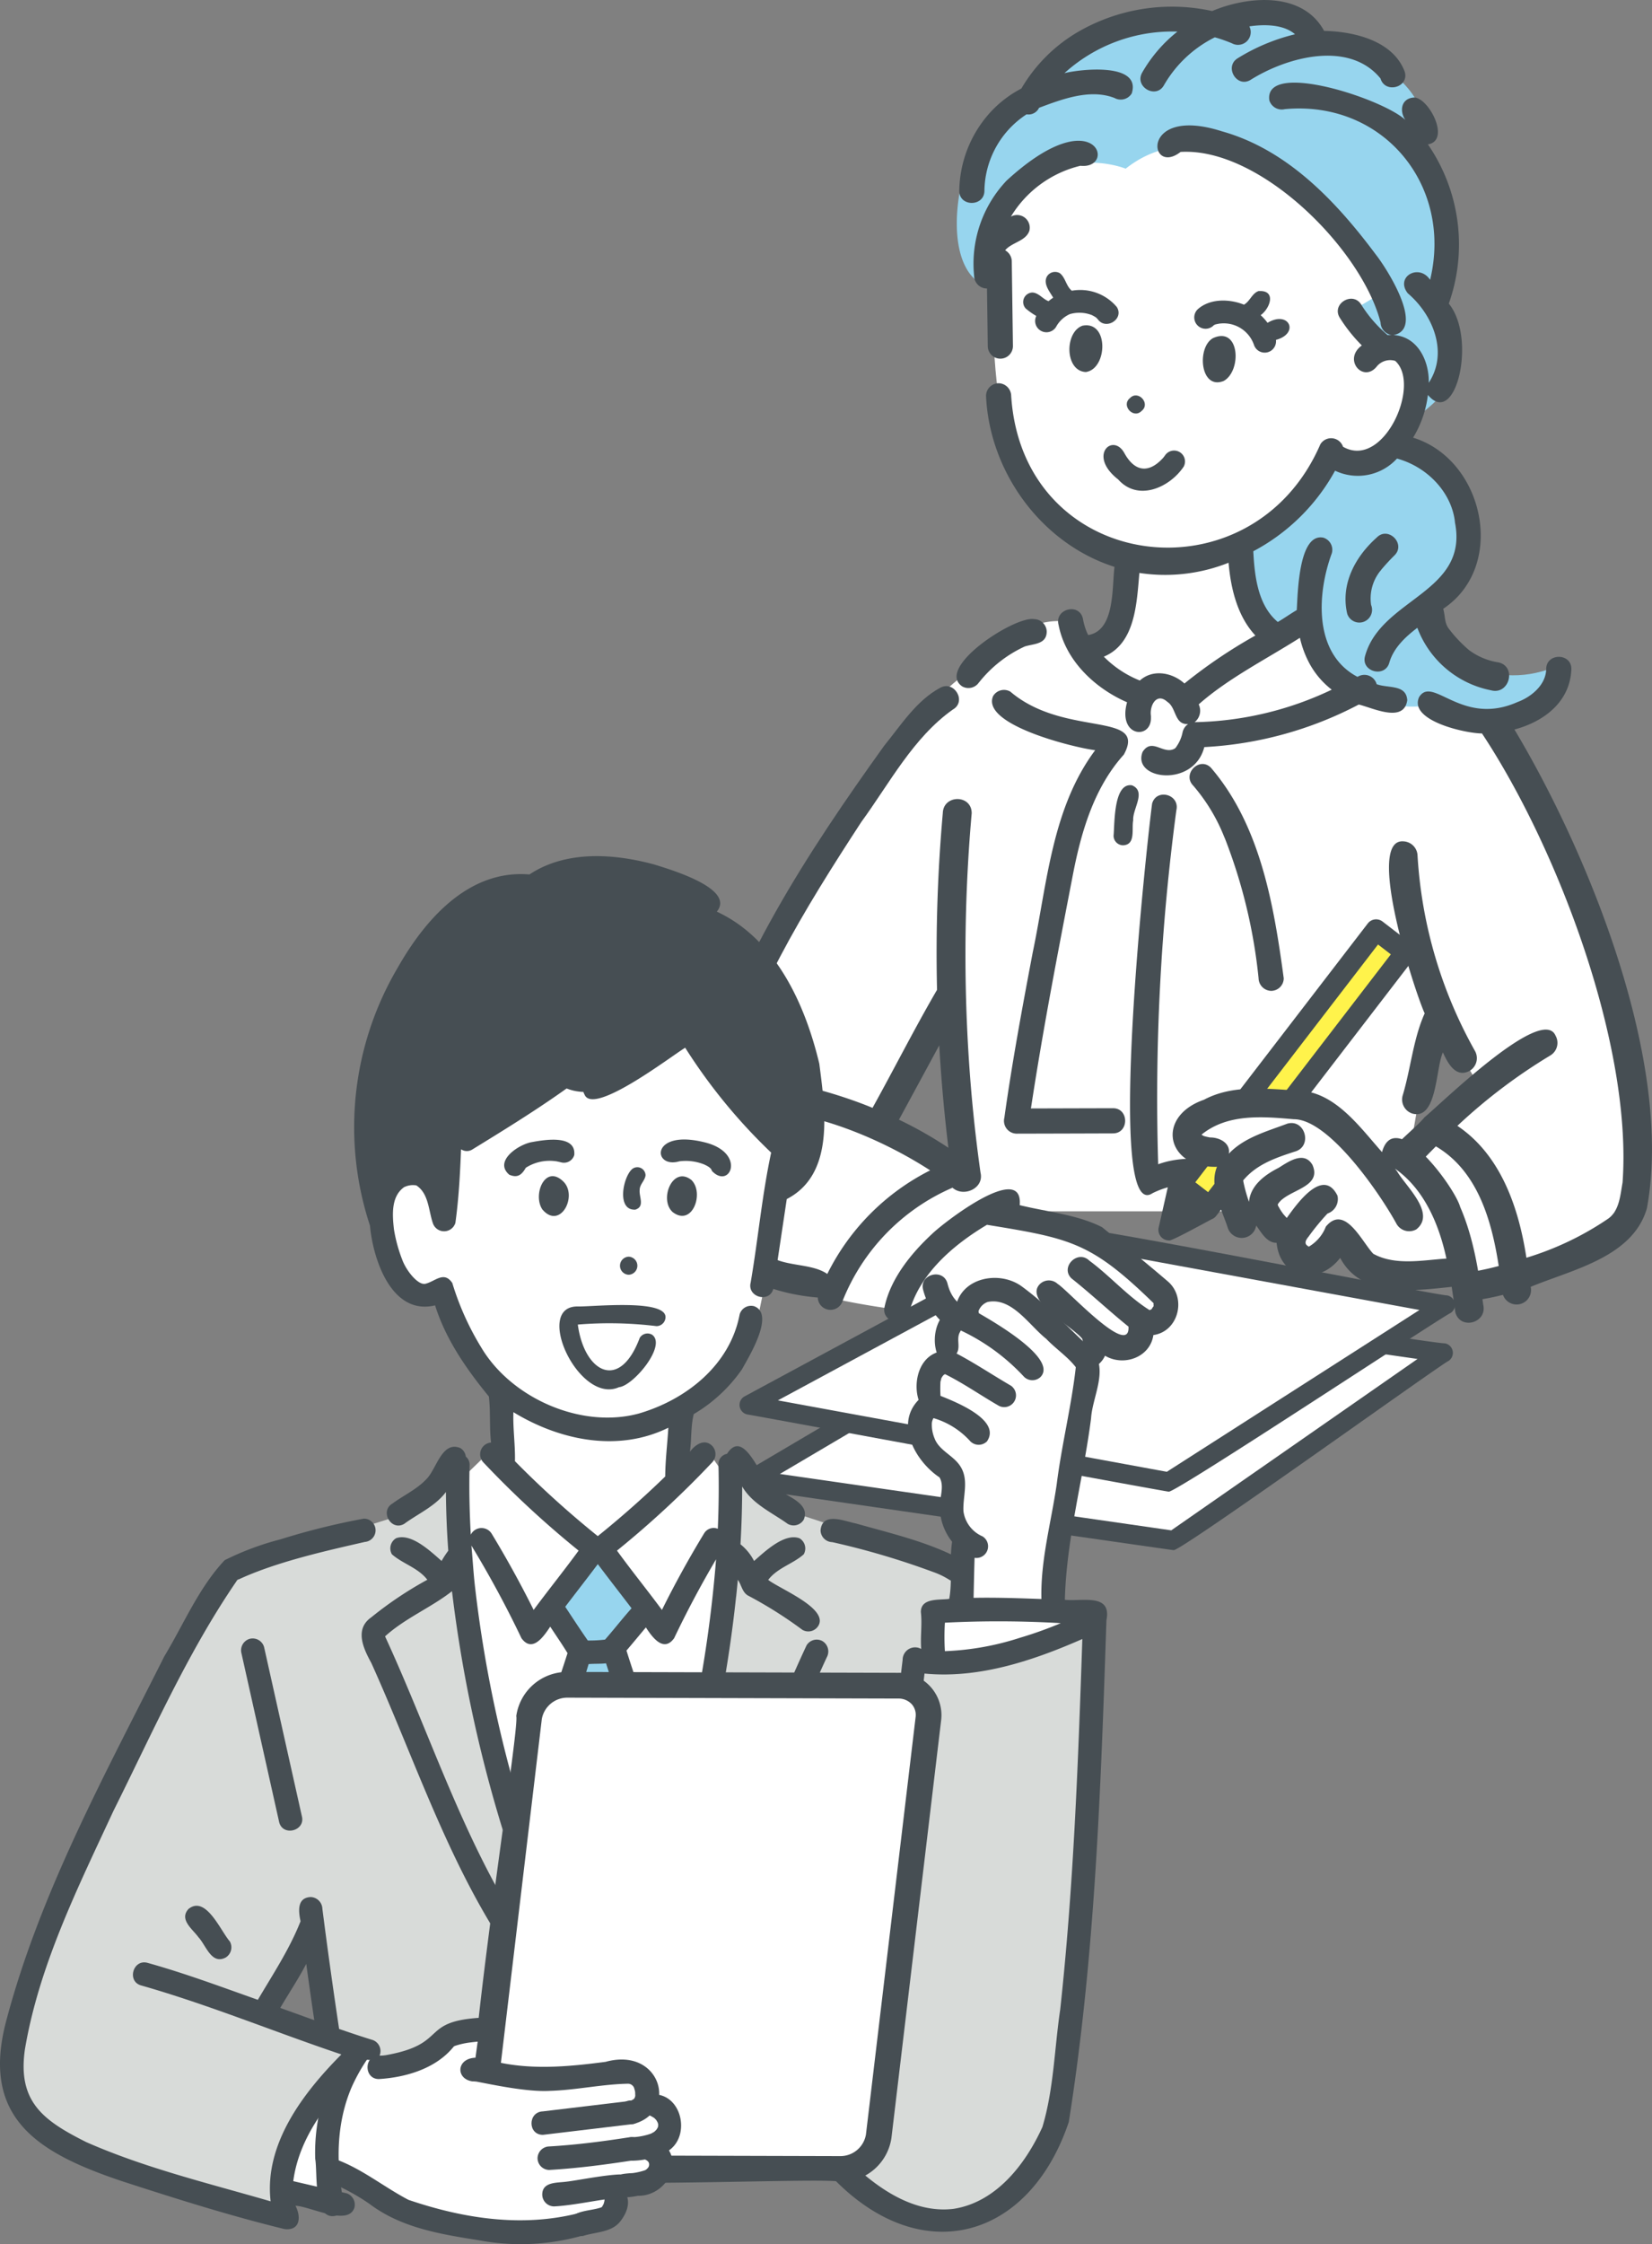 <svg xmlns="http://www.w3.org/2000/svg" xmlns:xlink="http://www.w3.org/1999/xlink" width="253" height="343.521" viewBox="0 0 253 343.521">
  <rect x="0" y="0" width="253" height="343.521" fill="#808080" stroke="none"/>
  <defs>
    <clipPath id="clip-path">
      <rect id="長方形_24021" data-name="長方形 24021" width="149.294" height="237.273" fill="none"/>
    </clipPath>
    <clipPath id="clip-path-2">
      <rect id="長方形_24015" data-name="長方形 24015" width="169.55" height="212.493" fill="none"/>
    </clipPath>
  </defs>
  <g id="グループ_9482" data-name="グループ 9482" transform="translate(-1012 -5376.799)">
    <g id="グループ_9480" data-name="グループ 9480" transform="translate(1115.706 5376.799)">
      <g id="グループ_9479" data-name="グループ 9479" clip-path="url(#clip-path)">
        <path id="パス_13016" data-name="パス 13016" d="M60.509,47.456c1.882,12.858-2.66,33.763,13.48,46.057l7.8,2.8c.512,2.238.563,15.509-7.211,14.869,0,0,5.321,12.037,20.7,5.469l10.779-7.837s-5.962-1.552-7.577-13.238c0,0,12.53-6.451,15.3-14.181,14.663,5.687,16.411-23.5,5.1-16.73l1.988-10.021S93.693-2.77,60.509,47.456" transform="translate(-12.806 -10.941)" fill="#fff"/>
        <path id="パス_13017" data-name="パス 13017" d="M79.324,168.376l25.76-15.236,20.809,18.683L112.534,247.8H45.683S41.5,184.551,43.2,169.91c0,0,8.961-13.595,18.265-12.383,0,0,4.356,10.849,11.107,10.849,0,0,1.669-3.725,6.751,0" transform="translate(-1.959 -62.389)" fill="#fff"/>
        <path id="パス_13018" data-name="パス 13018" d="M210.188,172.61l-3.4,52.252-10.439,16.393,18.936,12.935s-8.446,3.52-13.716,10.446A36.366,36.366,0,0,1,204.4,268.5c-.22,1.243-4.723,2.946-6.116,2.276-15.646-2.2-40.686-7.057-28.623-34.758,3.523-8.228,25.682-55.039,40.524-63.406" transform="translate(-164.647 -70.321)" fill="#fff"/>
        <path id="パス_13019" data-name="パス 13019" d="M17.538,182.659s14.118,21.07,18.634,41.432,6.711,33.364,0,38.386-21.258,7.694-21.258,7.694S10.385,250.824,4.37,250.005L16.6,239.659S5.183,222.3,4.37,204.969s.53-31.579,13.168-22.31" transform="translate(106.395 -73.226)" fill="#fff"/>
        <path id="パス_13020" data-name="パス 13020" d="M87.418,6.273S97.682.708,105.427,7.315c0,0,16.51,3.7,17.069,13.973l-2.4,1.272a28.861,28.861,0,0,1,3.864,25.195c4.641,7.774,5.047,12.855-3.976,18.554,0,0,3.878-10.776-4.274-11.467l-5.241-5.1,5-2.952c-3.978-6.633-23.148-31.606-38.749-19.31,0,0-6.429-2.615-12.378,1a19.831,19.831,0,0,0-8.167,8.989c-.235.576,2.39.949,2.39.949l-2.433,3,.322,4.352c-10.466-1.743-4.6-28.215,4.09-28.47,0,0,9.39-15.737,26.873-11.019" transform="translate(-8.031 -1.663)" fill="#97d5ee"/>
        <path id="パス_13021" data-name="パス 13021" d="M49.882,114.424l2.049,2.656c2.044.485,9.371,3.938,9.362,12.031-.005,4.373-5.436,9.725-5.716,10.919-1.462,6.239,8.212,12.716,18.129,8.723,0,0-.928,15.172-20.87,5.994,0,0-7.978.67-12.538-4.6l-3.551-7.4-6.811,2.079C23.385,137.261,25.73,131.1,25.73,131.1s11.086-6.583,13.787-13.192c0,0,8.323-1.785,10.365-3.479" transform="translate(60.581 -46.616)" fill="#97d5ee"/>
        <path id="パス_13022" data-name="パス 13022" d="M144.84,81.376a.152.152,0,0,1-.036-.02.215.215,0,0,1,.036.02" transform="translate(-81.357 -33.144)" fill="#464e53"/>
        <path id="パス_13023" data-name="パス 13023" d="M138.272,75.85a1.455,1.455,0,0,1,1.021-2.466c.968.064,1.569,1,2.454,1.324a7.594,7.594,0,0,1,.714-.535c-.547-.932-1.562-2.12-.966-3.233a1.457,1.457,0,0,1,1.976-.519c.875.673.953,1.976,1.841,2.687a7.323,7.323,0,0,1,6.894,2.5c1.173,1.9-1.836,3.672-2.993,1.749.247.324-.059-.028-.172-.137a3.964,3.964,0,0,0-.687-.385c.21.065.071.029-.05-.036,0,.005.006.011.014.017a5.229,5.229,0,0,0-3.452-.082c.162-.053.184-.061.152-.049a4.456,4.456,0,0,0-2.123,1.97,1.733,1.733,0,0,1-3.025-1.682,11.035,11.035,0,0,1-1.6-1.129" transform="translate(-84.871 -28.61)" fill="#464e53"/>
        <path id="パス_13024" data-name="パス 13024" d="M144.066,84.075c4.068-.789,3.836,6.622.505,7.1-3.254-.147-3.28-6.138-.505-7.1" transform="translate(-81.982 -34.228)" fill="#464e53"/>
        <path id="パス_13025" data-name="パス 13025" d="M113.28,84.081c.014-.007.03-.018.047-.029a.309.309,0,0,1-.059.04l.012-.011" transform="translate(-31.156 -34.243)" fill="#464e53"/>
        <path id="パス_13026" data-name="パス 13026" d="M94.189,78.022c1.871-1.742,4.9-1.669,7.145-.764.914-.51,1.228-1.72,2.214-2.076,2.747-.206,1.86,2.571.344,3.686a8.368,8.368,0,0,1,1.051,1.169c3.283-1.971,4.964,1.621,1.288,2.612a1.735,1.735,0,0,1-3.381.723A4.891,4.891,0,0,0,96.921,80.3c.146-.09-.131.065-.151.051.011.009.034,0,.059-.005-.021.015-.077.054-.13.088.141-.143.072-.054-.086.044a.035.035,0,0,0,.027,0,1.734,1.734,0,0,1-2.45-2.452m6.1,2.516h0m-.082-.031-.068-.034c0,.005.029.019.068.034m-2.556-.39c-.009-.015-.076-.005-.161.014.063-.007.161-.015.161-.014" transform="translate(-14.528 -30.625)" fill="#464e53"/>
        <path id="パス_13027" data-name="パス 13027" d="M112.939,83.844l.046-.017a.509.509,0,0,1-.092.046c.017-.012.031-.02.046-.028" transform="translate(-30.592 -34.151)" fill="#464e53"/>
        <path id="パス_13028" data-name="パス 13028" d="M109.184,87.1c4.09-1.847,4.416,5.027,1.612,6.572-3.624,1.446-4.152-5.207-1.612-6.572" transform="translate(-27.102 -35.356)" fill="#464e53"/>
        <path id="パス_13029" data-name="パス 13029" d="M133.34,104.5c-1.258,1.3-3.2-.834-1.793-1.96,1.258-1.3,3.2.833,1.793,1.96" transform="translate(-62.202 -41.609)" fill="#464e53"/>
        <path id="パス_13030" data-name="パス 13030" d="M149.1,54.8q.089,6.492.177,12.984a1.926,1.926,0,0,1-3.852,0q-.06-4.407-.12-8.815a1.958,1.958,0,0,1-1.969-1.921,18.471,18.471,0,0,1,4.984-14.606c13.726-12.578,16.948-1.656,11.295-2.257a17.11,17.11,0,0,0-10.648,7.783,1.94,1.94,0,0,1,2.824,2.177c-.559,1.6-2.669,1.741-3.708,2.976A1.965,1.965,0,0,1,149.1,54.8" transform="translate(-97.855 -14.811)" fill="#464e53"/>
        <path id="パス_13031" data-name="パス 13031" d="M128.258,12.014c-4.8-5.875-14.316-3.3-19.909.218-2.13,1.281-4.069-2.048-1.945-3.326a30,30,0,0,1,8.763-3.66c-1.745-1.528-4.73-1.547-6.994-1.208A1.948,1.948,0,0,1,105.5,6.627a22.368,22.368,0,0,0-2.616-.915,18.482,18.482,0,0,0-7.8,7.346c-1.223,2.156-4.552.217-3.326-1.944a21.914,21.914,0,0,1,5.4-6.279A24.581,24.581,0,0,0,79.85,11.2c2.658-.66,11.809-1.605,10.31,3.1A1.973,1.973,0,0,1,87.525,15c-3.719-1.451-8.008.167-11.556,1.5A1.789,1.789,0,0,1,74.053,17.5,14.177,14.177,0,0,0,67.6,29.2c-.018,2.478-3.87,2.483-3.852,0a18.216,18.216,0,0,1,4.721-11.972,17.249,17.249,0,0,1,4.79-3.678,24.206,24.206,0,0,1,8.376-8.491,28.705,28.705,0,0,1,20.841-3.368c5.506-2.328,13.861-3.016,17.144,3.036,4.58.093,10.594,1.5,12.353,6.266.706,2.382-3.01,3.4-3.714,1.024" transform="translate(-20.543 0)" fill="#464e53"/>
        <path id="パス_13032" data-name="パス 13032" d="M70.082,147.272c.076-.067.094-.012-.1.121.029-.044.069-.074.1-.121" transform="translate(37.687 -59.987)" fill="#464e53"/>
        <path id="パス_13033" data-name="パス 13033" d="M69.486,148.762a1.951,1.951,0,1,1-3.666,1.326c-1.037-4.514,1.225-8.709,4.536-11.656,1.742-1.772,4.488.961,2.723,2.724a31.129,31.129,0,0,0-2.219,2.427l.018-.013a6.747,6.747,0,0,0-1.393,5.192" transform="translate(36.791 -56.163)" fill="#464e53"/>
        <path id="パス_13034" data-name="パス 13034" d="M34.338,181.223c.225-.108.214-.1.138-.065l-.138.065" transform="translate(94.419 -73.794)" fill="#464e53"/>
        <path id="パス_13035" data-name="パス 13035" d="M130.006,116.577a1.67,1.67,0,0,1,2.882,1.685c-2.187,3.24-7.006,5.347-10.023,1.959-4.756-3.7-.78-7.226.951-4.02,1.652,2.974,3.868,3.1,6.074.545-.207.227.1-.142.116-.17m-5.863.232c-.059-.09-.065-.079,0,0m2.738,1.861c.124-.009.119-.027,0,0" transform="translate(-55.318 -46.83)" fill="#464e53"/>
        <path id="パス_13036" data-name="パス 13036" d="M50.963,134.745c-.01-.062-.008-.049,0,0" transform="translate(68.134 -54.878)" fill="#464e53"/>
        <path id="パス_13037" data-name="パス 13037" d="M52.041,162.6l-.008-.011c.344.36.1.139.008.011" transform="translate(66.248 -66.237)" fill="#464e53"/>
        <path id="パス_13038" data-name="パス 13038" d="M114.276,114.361a15.172,15.172,0,0,1-11.309-9.569c-1.875,1.414-3.669,3.131-4.292,5.339-.673,2.382-4.391,1.369-3.714-1.024,2.442-8.862,15.982-9.662,13.747-20.544.007.039.016.1.035.214-.392-4.45-4.029-8.556-8.892-9.892a8.129,8.129,0,0,1-9.484,1.859,30.616,30.616,0,0,1-12.522,12.33c.188,3.751.687,8.283,3.755,10.825.986-.582,1.921-1.247,2.9-1.822.158-2.563.28-11.766,4.033-11.093a1.942,1.942,0,0,1,1.346,2.369c-2.3,6.211-2.844,15.389,3.928,18.948a1.948,1.948,0,0,1,2.93,1.122c1.805.656,4.52,0,4.686,2.444-.5,3.565-5.266,1.186-7.424.668a57.215,57.215,0,0,1-23.659,6.514c-1.607,6.279-11.128,5-9.449.737,1.443-2.252,3.162.481,4.9-.5l-.005,0c.06-.022.242-.185.152-.127.072-.075.137-.182.212-.26l-.092.1a5.763,5.763,0,0,0,.977-2.325q-.031.228-.062.457a2.033,2.033,0,0,1,.893-1.61c-2.141.135-1.761-2.485-3.188-3.4-1.608-1.456-2.687.481-2.525,2.024.007.126.088.725,0,.133.366,3.695-5.149,3.4-3.642-2.089-4.945-2.151-9.44-6.4-10.49-11.847-.644-2.4,3.086-3.436,3.714-1.024a10.344,10.344,0,0,0,.584,2.076c-.053-.136.187.428.245.506,4.115-.693,3.615-7.216,4.023-10.434C45.406,91.9,37.432,80.959,36.914,69.282a1.943,1.943,0,0,1,1.926-1.925,1.963,1.963,0,0,1,1.926,1.926C42.5,96.45,77.625,100.919,88.114,76.7a1.928,1.928,0,0,1,3.473.378c6.2,3.55,12.038-9.538,7.986-13.146a2.661,2.661,0,0,0-2.762.789c-2.079,2.708-5.332-.974-2.343-3.149a24.02,24.02,0,0,1-3.4-4.273c-1.279-2.134,2.065-4.095,3.326-1.944a19.944,19.944,0,0,0,4.019,4.627c.209-.013.418-.017.625-.011a1.976,1.976,0,0,1-1.7-1.9C94.5,46.9,78.917,31.226,66.709,31.951c-4.929,3.836-6.277-7.189,6.33-3.154,10.043,2.81,17.515,10.752,23.569,18.861,1.744,2.216,7.557,11.379,2.708,12.328,3.711.2,5.485,3.979,5.4,7.3,3.025-4.593.669-10.4-3.21-13.694-1.99-2.522,1.724-4.63,3.418-2.058,3.509-14.556-7.28-27.518-22.255-26.13A1.988,1.988,0,0,1,80.3,24.058c-.91-6.511,19.207.354,21.246,3.465-1.4-1.3-1.32-3.783.94-3.9,2.278.071,5.62,6.6,2.1,7.173a27.04,27.04,0,0,1,3.2,24.372c4.309,5.274,1.081,19.114-3.2,13.978a16.391,16.391,0,0,1-2.267,6.542c10.854,3.33,14.433,19.649,4.61,26.193.318,1.052.159,2.275.956,3.163l-.049-.051a20.7,20.7,0,0,0,3.079,3.236l-.194-.15a10.122,10.122,0,0,0,4.724,2.015c2.767.7,1.595,5-1.176,4.267m-48.613,9.047c.03-.028.061-.054.092-.081a.764.764,0,0,0-.092.081m20.851-13.045a15.44,15.44,0,0,1-1.524-4.043c-5.2,3.3-10.984,6.2-15.5,10.191a2.235,2.235,0,0,1-.626,2.724,50.792,50.792,0,0,0,21-4.975,12.721,12.721,0,0,1-3.351-3.9M62.182,117.24a.141.141,0,0,0-.009.054l.009-.054M60.4,96.394c-.412,4.521-.579,10.809-5.447,12.813a16.213,16.213,0,0,0,5.518,3.655c1.984-1.8,4.97-1.238,6.829.453a77.663,77.663,0,0,1,10.865-7.345c-2.75-2.94-3.769-7.181-4.108-11.137A26.268,26.268,0,0,1,60.4,96.394" transform="translate(10.389 -8.697)" fill="#464e53"/>
        <path id="パス_13039" data-name="パス 13039" d="M122.972,192.93c-.017.02-.037.037-.055.056l.08-.092a.172.172,0,0,1-.025.036" transform="translate(-46.544 -78.585)" fill="#464e53"/>
        <path id="パス_13040" data-name="パス 13040" d="M123.122,193.183l.033-.025c-.027.029-.043.042-.033.025" transform="translate(-46.822 -78.693)" fill="#464e53"/>
        <path id="パス_13041" data-name="パス 13041" d="M123.053,193.209c.053-.051.1-.1.153-.158a.725.725,0,0,1-.153.158" transform="translate(-46.834 -78.649)" fill="#464e53"/>
        <path id="パス_13042" data-name="パス 13042" d="M123.312,193.345l.032-.028c-.011.01-.018.023-.032.028" transform="translate(-47.125 -78.757)" fill="#464e53"/>
        <path id="パス_13043" data-name="パス 13043" d="M138.207,178.441c8.289,7.078,21.049,2.93,17.39,9.643-4.5,4.987-6.475,11.616-7.755,18.132-2.314,11.979-4.647,23.965-6.474,36.029q6.284-.018,12.566-.034c2.479-.009,2.482,3.843,0,3.852q-7.39.026-14.78.041a1.96,1.96,0,0,1-1.857-2.438c1.191-8.487,2.753-16.913,4.351-25.33,2.208-10.523,2.919-22.025,9.558-30.924-3.127-.374-17.512-3.881-15.635-8.28a1.941,1.941,0,0,1,2.635-.691" transform="translate(-87.188 -72.583)" fill="#464e53"/>
        <path id="パス_13044" data-name="パス 13044" d="M100.385,208.283a27.52,27.52,0,0,0-4.672-7.65c-1.731-1.777.99-4.5,2.724-2.724,7.578,8.83,9.636,21.022,11.146,32.223a1.937,1.937,0,0,1-1.926,1.926,1.972,1.972,0,0,1-1.926-1.926A81.285,81.285,0,0,0,100.6,208.79c.007.021-.179-.418-.218-.507" transform="translate(-16.688 -80.393)" fill="#464e53"/>
        <path id="パス_13045" data-name="パス 13045" d="M132.661,210.562c.177-1.9-.015-8.177,2.82-7.738,2.259.942.059,3.619.188,5.352-.271,1.324.433,3.746-1.563,3.83a1.471,1.471,0,0,1-1.444-1.445" transform="translate(-65.827 -82.622)" fill="#464e53"/>
        <path id="パス_13046" data-name="パス 13046" d="M92.817,206.632c.649-2.406,4.3-1.434,3.714,1.024a331.467,331.467,0,0,0-2.78,54.167c6.972-2.544,13.427,1.9,19.763-3.312,2.124-1.29,4.062,2.04,1.944,3.326-8.067,6.346-14.8.548-22.583,4.418-7.335,4.874-.743-54.594-.057-59.624" transform="translate(-20.083 -83.617)" fill="#464e53"/>
        <path id="パス_13047" data-name="パス 13047" d="M159.925,169.5c-.028.033-.113.137-.082.095a1.942,1.942,0,0,1-2.554.6c-4.2-2.866,8.088-10.84,11.012-10.295a1.945,1.945,0,0,1,1.926,1.926c-.028,1.935-1.98,1.825-3.349,2.252a19.133,19.133,0,0,0-6.954,5.426" transform="translate(-113.632 -65.13)" fill="#464e53"/>
        <path id="パス_13048" data-name="パス 13048" d="M218.229,180.807c-6.061,4.279-9.7,11.307-14.019,17.217-8.7,13.335-17.227,27.182-21.322,42.727-.625,2.376-4.392,1.4-3.714-1.024,5.409-19.617,16.8-37.032,28.563-53.407,2.558-3.135,4.906-6.882,8.548-8.839,2.158-1.211,4.122,2.1,1.944,3.326" transform="translate(-176.015 -72.199)" fill="#464e53"/>
        <path id="パス_13049" data-name="パス 13049" d="M7.68,240.129c2.517-2.067,18.015-17.266,20.062-12.491a2.244,2.244,0,0,1-.793,3.028,84.26,84.26,0,0,0-14.24,10.778c6.67,4.466,9.41,12.6,10.571,20.19a45.852,45.852,0,0,0,12.542-5.995c1.712-1.241,1.833-3.6,2.184-5.52,1.518-20.992-9.965-51.273-21.53-68.737-2.517,0-11.268-1.953-9.63-5.563,2.1-3.385,6.547,4.6,15.131.728l-.052.025c2.149-.792,4.351-2.66,4.386-5.047,0-2.487,3.878-2.493,3.852,0-.175,5.013-4.184,8.047-8.716,9.255,11.409,19.065,24.4,51.018,20.286,73.287-2.159,7.486-11.415,9.374-17.8,12.018a2.212,2.212,0,0,1-4.243,1.227,42.46,42.46,0,0,1-5.165.964c-2.836.033-2.9-4.248-.073-4.411a41.8,41.8,0,0,0,4.587-.968c-1.064-6.908-3.207-14.547-9.621-18.311-1.986,1.993-3.951,4.023-5.738,6.2a2.228,2.228,0,0,1-3.129,0c-2.729-2.716,5.419-8.455,7.126-10.659M36.89,254.58a.242.242,0,0,0-.055.044.593.593,0,0,1,.055-.044m-.123.146.047-.078c-.111.127-.2.331-.047.078" transform="translate(106.78 -69.119)" fill="#464e53"/>
        <path id="パス_13050" data-name="パス 13050" d="M47.431,217.308a2.263,2.263,0,0,1,2.213,2.213,69.269,69.269,0,0,0,8.793,29.871,2.254,2.254,0,0,1-.793,3.028c-2.129,1.186-3.378-1.172-4.119-2.806-1.111,2.433-.872,10.337-4.631,9.375a2.258,2.258,0,0,1-1.546-2.722c1.254-4.138,1.627-8.727,3.387-12.628-1.437-3.081-9.157-26.681-3.3-26.331" transform="translate(63.745 -88.53)" fill="#464e53"/>
        <path id="パス_13051" data-name="パス 13051" d="M173.772,259.239c.072-2.882,4.405-2.886,4.425,0-.212,2.77-.448,5.65.222,8.209,1.111,4.519,5.406,7.367,9.455,9.1,2.549,1.406,6.244.949,8.533,2.536a35.309,35.309,0,0,1,15.754-15.857c-6.385-4.131-14.493-7.632-21.55-8.734-2.216-.748-5.887,1.308-6.887-1.566-.429-6.8,16.269-.687,19.61.733,3.331-6,6.433-12.149,9.88-18.065a241.711,241.711,0,0,1,.883-27.04c.071-2.866,4.411-2.9,4.426,0a245.752,245.752,0,0,0-.015,43.155c.356,3.973.811,7.957,1.368,11.888.572,2.378-2.6,3.8-4.294,2.283a31.608,31.608,0,0,0-16.831,17.329,1.944,1.944,0,0,1-3.8-.521c-12.843-1.024-23.66-9.608-21.179-23.454m33.613-3.767a62.437,62.437,0,0,1,7.568,4.3q-.948-7.817-1.4-15.674l-6.168,11.375" transform="translate(-173.415 -84.087)" fill="#464e53"/>
        <path id="パス_13052" data-name="パス 13052" d="M118.654,372.336l-64.689-9.317,47.206-27.857,58.761,8.463Z" transform="translate(-42.618 -136.545)" fill="#fff"/>
        <path id="パス_13053" data-name="パス 13053" d="M117.617,372.9c1.106.188,41.2-28.668,42.126-28.977a1.482,1.482,0,0,0-.636-2.682c-.956.18-58.9-9.1-59.723-8.274,0,0-47.208,27.858-47.208,27.858a1.492,1.492,0,0,0,.542,2.743c.212.015,64.7,9.349,64.9,9.333m37.346-29.262-37.712,26.231L57.31,361.239l43.128-25.45Z" transform="translate(-41.58 -135.632)" fill="#464e53"/>
        <path id="パス_13054" data-name="パス 13054" d="M117.686,356.779,53.4,344.986l48.239-26.025,58.394,10.712Z" transform="translate(-42.388 -129.945)" fill="#fff"/>
        <path id="パス_13055" data-name="パス 13055" d="M116.65,357.337c1.077.154,42.234-27.058,43.149-27.341a1.481,1.481,0,0,0-.533-2.7c-.962.142-58.5-11.351-59.361-10.559,0,0-48.242,26.025-48.242,26.025a1.491,1.491,0,0,0,.436,2.761c.349.014,64.242,11.851,64.551,11.818m38.384-27.809-38.691,24.765L56.778,343.366l44.073-23.777Z" transform="translate(-41.352 -129.021)" fill="#464e53"/>
        <path id="パス_13056" data-name="パス 13056" d="M137.324,313.087c1.471-.658,13.869,3.1,15.55,3.449l12.047,10.071a4.244,4.244,0,0,1-3.991,3.708s.677,3.427-5.345,2.915a5.154,5.154,0,0,1-6.385,1.229c-4.082,5.591-10.811-2.852-12.634-4.144,0,0-6.767-1.208-7.608-5.557l-3.41-2.019s4.837-9.33,11.778-9.652" transform="translate(-90.026 -127.52)" fill="#fff"/>
        <path id="パス_13057" data-name="パス 13057" d="M122.5,325.092c.962-4.313,4.075-8.12,7.246-11.067,1.814-1.772,14.01-11.187,13.43-4.411,4.173,1.03,8.726,1.419,12.593,3.36,3.415,2.759,6.861,5.538,10.193,8.4,2.782,2.53,1.515,7.588-2.315,8.125-.491,3.426-4.562,4.859-7.405,3.162-1.185,2.584-4.714,2.988-6.853,1.327-4.529,5.764-9.545-2.1-13.459-4.648-3.847.016-6.613-3.233-7.534-6.73-.686-2.391,3.048-3.428,3.714-1.024.651,2.643,2.324,4.092,5.022,3.995,2.942,1.823,5.479,4.375,8.124,6.618,3.078-.13-3.569-4.6-4.108-5.556-1.777-1.738.957-4.485,2.724-2.724,2.235,2.043,4.351,4.225,6.664,6.178l-.248-.2c.626.614,3.11,2.3,2.461.169-1.537-1.947-9.014-5.834-6.471-8.383a1.97,1.97,0,0,1,2.724,0c1.392.792,11.1,11.459,10.835,6.525-2.967-2.389-5.737-5.012-8.724-7.377-1.794-1.714.938-4.465,2.724-2.724,3.194,2.354,5.89,5.487,9.229,7.575l.021-.01h0c.06-.028.166-.067.239-.1a.822.822,0,0,1,.1-.094c-.021-.016.3-.514.186-.254.035-.078.055-.12.07-.148,0-.042-.028-.633,0-.3a.464.464,0,0,1,0-.154c-9.567-9.312-12.629-9.9-25.52-12-5.147,3.066-10.36,7.508-11.945,13.5-.632,2.4-4.378,1.382-3.714-1.023m13.211,4.068-.006,0c-.347-.281-.313-.143.006,0m10.487,2.759v0c.008,0,.018-.009.021-.008s-.012,0-.02.006m-.151.124h0c-.067.066-.1.107,0,0m6.628-.907h.005l.013-.013-.018.014m0,.007a.071.071,0,0,0-.039.027c.005,0,.02-.01.039-.027m5.481-1.8a.289.289,0,0,1,.072.023.33.33,0,0,0-.072-.023m.26.108h0m4.717-3.758-.019,0c.084.033.126.047.026,0h-.007" transform="translate(-90.717 -125.151)" fill="#464e53"/>
        <rect id="長方形_24020" data-name="長方形 24020" width="5.681" height="49.122" transform="translate(81.601 184.723) rotate(-142.442)" fill="#fff34b"/>
        <path id="パス_13058" data-name="パス 13058" d="M67.1,283.069a1.609,1.609,0,0,0,1.272-.626L98.317,243.5a1.6,1.6,0,0,0-.294-2.249l-4.5-3.463a1.615,1.615,0,0,0-2.25.293l-29.94,38.943a1.6,1.6,0,0,0,.294,2.248c.66.381,4.688,3.991,5.482,3.8M94.8,242.816l-27.985,36.4-1.961-1.508,27.985-36.4Z" transform="translate(14.498 -96.741)" fill="#464e53"/>
        <path id="パス_13059" data-name="パス 13059" d="M116.229,306.532l-1.5,6.607,6-3.144Z" transform="translate(-39.431 -124.881)" fill="#464e53"/>
        <path id="パス_13060" data-name="パス 13060" d="M113.65,313.642c.222.277,6.394-3.21,6.745-3.327a1.615,1.615,0,0,0,.233-2.692l-4.5-3.463a1.615,1.615,0,0,0-2.542.917l-1.5,6.607a1.615,1.615,0,0,0,1.564,1.958m3.035-5.005-.7.369.175-.774Z" transform="translate(-38.348 -123.78)" fill="#464e53"/>
        <path id="パス_13061" data-name="パス 13061" d="M83.376,293.259l-3.163,1.935s-7.893-9.631-10.631-10.052-13.18-.319-13.18-.319-5.759,1.788-6.441,3.8,2.481,5.354,7.669,5.439L56.048,295.6l1.935,6.677,3.2-.682s4.459,7.992,9.172,7.511l2.854-2.967s3.316,8.066,18.483,4.2c0,0-.1-9.065-8.319-17.089" transform="translate(28.046 -116.032)" fill="#fff"/>
        <path id="パス_13062" data-name="パス 13062" d="M88.841,319.54l0,0,0,0,0,0" transform="translate(7.801 -130.179)" fill="#464e53"/>
        <path id="パス_13063" data-name="パス 13063" d="M88.945,321.854a.64.64,0,0,1-.178-.12.371.371,0,0,1,.178.12" transform="translate(7.746 -131.075)" fill="#464e53"/>
        <path id="パス_13064" data-name="パス 13064" d="M96.566,311.337l0-.01a.385.385,0,0,1,.059.108.727.727,0,0,0-.057-.1" transform="translate(-4.553 -126.835)" fill="#464e53"/>
        <path id="パス_13065" data-name="パス 13065" d="M96.713,311.084h0v0" transform="translate(-4.733 -126.736)" fill="#464e53"/>
        <path id="パス_13066" data-name="パス 13066" d="M95.276,313.563a.377.377,0,0,0-.019-.038.359.359,0,0,1,.024.043l0-.005" transform="translate(-2.436 -127.73)" fill="#464e53"/>
        <path id="パス_13067" data-name="パス 13067" d="M105.6,305.039c-.007-.058-.021-.11-.032-.167l.015-.012c.056.168.041.216.017.179" transform="translate(-18.88 -124.2)" fill="#464e53"/>
        <path id="パス_13068" data-name="パス 13068" d="M48.319,282.87c4.394-2.327,9.432-1.665,14.217-1.4,5.727.05,9.562,5.529,13.031,9.428,1.972-7.083,11.136,5.359,11.969,8.392,2.065,4.759,2.83,9.851,3.527,14.953.67,2.8-3.5,3.956-4.268,1.176-.177-1.3-.356-2.6-.557-3.9-5.85.614-13.812,1.733-17.08-4.434-3.273,4.284-9.188,3.284-9.736-2.306-1.493.025-2.336-1.581-3.125-2.645a2.245,2.245,0,0,1-4.362.319c-.945-2.893-2.882-6.279-1.64-9.31-7.752.247-9.482-7.669-1.975-10.269m25.949,23.652a.449.449,0,0,0-.057-.045s.023.022.057.045M63.835,304.6a.19.19,0,0,0,.027-.056l-.027.048v.008M59.57,298.78h0a.307.307,0,0,0-.023-.052.321.321,0,0,1,.021.053M48.3,288.435c.152.081,1.068.245.92.224,1.365-.038,3.179.809,2.887,2.481,2.354-2.494,5.828-3.409,8.941-4.593,2.743-.8,3.937,3.494,1.176,4.267-3,.977-5.858,1.953-7.907,4.4-.007-.02-.016-.045-.024-.068a.225.225,0,0,0,.009.079l-.008.006a23.907,23.907,0,0,0,.9,3.282c.229-2.535,2.449-4.156,4.555-5.22,1.513-.951,3.872-2.616,5.157-.452,1.6,3.585-3.977,3.788-5.306,6.06l0-.011c.014.139.019.13,0,.017.009.05.018.1.029.138a.235.235,0,0,0-.028-.031.122.122,0,0,1,.034.06c.08.25.09.18.053.078a5.965,5.965,0,0,0,.751,1.195c-.185-.232-.07-.065.034.068a.166.166,0,0,0-.01-.025c.168.2.34.4.519.586,1.566-2.194,5.566-7.825,7.763-3.415a2.345,2.345,0,0,1-1.528,2.74,36.234,36.234,0,0,0-2.955,3.611c-.031.01-.081.085-.123.156.035-.047.106-.139.121-.154-.3.356-.663.938-.13,1.3a.593.593,0,0,0-.061-.023c.06-.007.236.231.245.156-.041-.021-.034-.022-.006-.014l.073.024a6.117,6.117,0,0,0,2.584-3.054c2.9-3.519,5.528,2.35,7.263,4.155,3.328,1.845,7.555.981,11.2.733-1.125-5.214-3.386-10.612-7.876-13.764.073.095.8,1.038.341.444,1.365,2.323,5.97,6.4,2.943,8.841a2.231,2.231,0,0,1-3.028-.794c-2.443-4.5-10.322-16.069-15.75-16.053-4.8-.414-10.129-.89-14.126,2.351.024.069.587.348.361.22m11.758,9.835.137-.1c-.022,0-.075.04-.137.1" transform="translate(32.38 -114.552)" fill="#464e53"/>
      </g>
    </g>
    <g id="グループ_9481" data-name="グループ 9481" transform="translate(1012 5507.827)">
      <g id="グループ_9468" data-name="グループ 9468" clip-path="url(#clip-path-2)">
        <path id="パス_12855" data-name="パス 12855" d="M168.742,56.006c-.5,8.423-2.76,17.455-5.443,30.591,0,0-5.777,10.282-11.536,12.279l-.527,10.406L140.4,120.345l-15.024-11.88-.741-11.326s-7.97-7.472-9.18-15.386c0,0-6.711-1.084-8.306-6.9s-1.29-15.535,5.76-12.026c-5.406-39.689,54.9-39.908,55.835-6.821" transform="translate(-47.559 -14.337)" fill="#fff"/>
        <path id="パス_12856" data-name="パス 12856" d="M131.225,164.609l-5.382,5.205c2.121,12.588,1.814,51.385,22.4,82.806.2,1.5,23.048-51.7,19.858-83.188l-3.632-5.275-16.544,15.977Z" transform="translate(-56.274 -73.407)" fill="#fff"/>
        <path id="パス_12857" data-name="パス 12857" d="M86.653,338.988s-2.684,10.728-1.7,17.921l-7.632-1.08a28.523,28.523,0,0,1,9.337-16.842" transform="translate(-34.574 -151.587)" fill="#fff"/>
        <path id="パス_12858" data-name="パス 12858" d="M156.086,195.316l-4.654,6.41,3.445,6.309c-5.681,15.958-10.712,37.227,3.813,58.519,13.227-18.021,8.735-40.7,1.773-58.719l4.126-5.407-4.389-7.112Z" transform="translate(-66.719 -87.341)" fill="#97d5ee"/>
        <path id="パス_12859" data-name="パス 12859" d="M95.906,170.911,91.1,174.88l-25.064,7.867c4.519,20.916,14.56,70.586,15.979,91.431l82.007.046,5.533-93.612L151.53,174.7l-5.822-3.79-2.615-5.333-1.733,4.489s-1.613,29.954-5.836,43.308C131.9,224.827,125.5,246.608,121.129,254c-10.516-12.455-21.14-63.573-21.371-77.5l-.106-9.719Z" transform="translate(-29.53 -74.043)" fill="#d8dbd9"/>
        <path id="パス_12860" data-name="パス 12860" d="M40.748,195.23s-5.5-3.575-20.316,30.729S-3.341,276.427,8.888,283.616,45.424,296.6,45.424,296.6c-2.366-12.689,2.848-18.572,11.72-26.892L41.865,264.3l10.372-15.9Z" transform="translate(-1.409 -87.255)" fill="#d8dbd9"/>
        <path id="パス_12861" data-name="パス 12861" d="M238.238,191.053c-.135,10.361-11.417,79.679-13.139,91.533,7.239,7.022,18.981,17.358,30.652,8.17,3.055-2.4,8.527-10.838,8.384-17.762s6.892-59.573,4.148-69.849c0,0-19.4-11.5-30.045-12.092" transform="translate(-100.659 -85.434)" fill="#d8dbd9"/>
        <path id="パス_12862" data-name="パス 12862" d="M126.555,5.6s-10.979.291-15.712,9.145S98.9,32.327,103.088,53.822l4.133-3.859,6.034,1.637,3.769-6.493,14.021-8.426c6.8,4.661,18.485-5.369,20.433-7.753,0,0,13.214,17.733,18.221,19.127,0,0,4.613-22.777-14.545-36.411l-2.1-3.48S142.7.858,126.555,5.6" transform="translate(-45.535 -1.789)" fill="#464e53"/>
        <path id="パス_12863" data-name="パス 12863" d="M188.515,89.239c-2.879-2.277-5.013,3.034-2.857,4.926,3.012,2.279,4.875-2.966,2.857-4.926" transform="translate(-82.628 -39.656)" fill="#464e53"/>
        <path id="パス_12864" data-name="パス 12864" d="M189.739,82.317c.438.212,1.021.477,1.154.978,2.8,2.956,5.391-2.917-1.337-4.433-8.115-1.929-7.753,4.138-3.663,2.96a7.572,7.572,0,0,1,3.846.494m1.022.679-.08-.1c.023,0,.051.046.08.1" transform="translate(-81.861 -35.094)" fill="#464e53"/>
        <path id="パス_12865" data-name="パス 12865" d="M148.418,82.01a1.64,1.64,0,0,0,1.989-1.129c.292-3.114-4.434-2.353-6.4-1.993-2.037.3-6.02,2.921-3.549,5.013,1.284.54,1.9.01,2.537-1.074a6.771,6.771,0,0,1,4.675-.979c-.415-.1.148.029.227.045.174.034.347.075.519.118M142.8,83.022c.028-.052.056-.095.08-.1l-.08.1" transform="translate(-62.46 -35.12)" fill="#464e53"/>
        <path id="パス_12866" data-name="パス 12866" d="M149.841,93.761c2.72,3.13,5.48-2.149,3.152-4.346-2.8-2.662-4.707,2.142-3.152,4.346" transform="translate(-66.756 -39.634)" fill="#464e53"/>
        <path id="パス_12867" data-name="パス 12867" d="M173.081,113.694a1.383,1.383,0,0,0,0-2.764,1.383,1.383,0,0,0,0,2.764" transform="translate(-76.801 -49.605)" fill="#464e53"/>
        <path id="パス_12868" data-name="パス 12868" d="M115.357,91.174c.011.008.025.02.034.026l-.034-.026" transform="translate(-51.585 -40.771)" fill="#464e53"/>
        <path id="パス_12869" data-name="パス 12869" d="M175.152,89.59c.031-.861.815-1.4.9-2.217a1.257,1.257,0,0,0-2.124-.88c-1.367,1.331-2.3,6.289.554,6.147,1.519-.478.54-1.965.674-3.051" transform="translate(-77.189 -38.515)" fill="#464e53"/>
        <path id="パス_12870" data-name="パス 12870" d="M157.839,127.3a59.328,59.328,0,0,1,12,.244,1.39,1.39,0,0,0,1.382-1.382c.014-2.785-11.15-1.582-13.384-1.627-6.927-.166.1,15.107,6.262,12.353,2.173-.193,7.376-6.4,5.059-8.034a1.394,1.394,0,0,0-1.891.5c-3.091,8.264-8.5,5.235-9.478-2.047l.048,0" transform="translate(-69.299 -55.591)" fill="#464e53"/>
        <path id="パス_12871" data-name="パス 12871" d="M156.626,113.352q.137-1.286.255-2.575c.56.775.662,1.882,1.533,2.4a64.484,64.484,0,0,1,8.357,5.263,1.8,1.8,0,0,0,2.458-.645c1.53-2.654-5.894-5.61-7.695-7,1.423-1.859,3.8-2.449,5.439-3.912a1.814,1.814,0,0,0-.645-2.458c-2.319-.841-5.289,2.021-6.96,3.475a7.824,7.824,0,0,0-2.08-2.553q.26-4.421.26-8.851c1.567,2.691,4.531,3.971,6.973,5.722a1.81,1.81,0,0,0,2.458-.645c1.157-2.817-3.466-3.776-5.01-5.374-1.579-.59-4.06-8.863-6.746-4.7a1.6,1.6,0,0,0-1.306,1.679c.081,3.268.042,6.533-.1,9.793a1.7,1.7,0,0,0-2.115.733q-3.47,5.705-6.442,11.689c-2.262-3.058-4.649-6-6.884-9.078a148.656,148.656,0,0,0,14.571-13.5,1.831,1.831,0,0,0,0-2.541c-1.17-1.159-2.6-.175-3.4.9.264-1.9.118-3.9.584-5.754a23.616,23.616,0,0,0,7.377-6.84c1.1-1.993,5.109-8.488,1.865-9.679a1.818,1.818,0,0,0-2.211,1.255c-1.462,7.735-8.149,13.039-15.414,15.166-8.769,2.4-19.5-2.29-24.138-10.066a42.418,42.418,0,0,1-4.458-9.908c-1.294-1.908-2.639-.205-4.147.127-1.084.23-2.9-1.97-3.534-3.732a22.892,22.892,0,0,1-1.256-4.628c-.248-2.252-.47-5.158,1.729-6.547-.137.091-.155.108-.117.093a3,3,0,0,1,1.825-.245l-.029-.022c.062.04.186.113.064.048,1.846,1.232,1.823,3.772,2.476,5.707a1.81,1.81,0,0,0,3.465,0c.519-3.742.718-7.5.866-11.268a1.581,1.581,0,0,0,1.782,0c8.771-5.383,17.649-10.865,25.041-18.1a63.392,63.392,0,0,0,5.86-6.627,1.807,1.807,0,0,0-.645-2.458,1.843,1.843,0,0,0-2.458.645c-7.67,9.924-18.544,16.621-29.075,23.11,1.3-1.922,7.542-8.988,4.644-10.754a1.812,1.812,0,0,0-2.458.644,36.7,36.7,0,0,1-12.526,14.753,1.942,1.942,0,0,0-.875,1.6,5.9,5.9,0,0,0-1.38,1.226,44.136,44.136,0,0,1,8.716-34.828c4.172-5.8,7.84-7.56,14.754-7.968,7.792-4.284,18.18-2.7,25.355,2.39a1.8,1.8,0,0,0,.671,3.094c11.186,5.356,15.792,21.142,14.27,32.77a81.52,81.52,0,0,1-14.491-17.227c2.73-1.254.757-5.108-1.7-3.206a80.676,80.676,0,0,1-15.931,10.095,1.814,1.814,0,0,0-.645,2.458c1.31,3.33,13.26-5.853,15.418-7.158a84.986,84.986,0,0,0,13.166,16.054c-1.4,6.506-2.005,13.286-3.136,19.882-.584,2.241,2.89,3.208,3.466.955q1.03-6.864,2.06-13.728c7.426-3.824,5.863-13.79,4.985-20.71-2.184-9.163-6.724-19.123-15.7-23.283,2.892-3.536-7.166-6.451-9.521-7.2-6.238-1.7-13.56-2.211-19.174,1.512-9.32-.794-15.993,6.9-20.187,14.291a48.021,48.021,0,0,0-4.236,39.448c.474,5.228,3.335,13.81,9.975,12.215,1.635,5.244,4.891,9.868,8.237,13.949.278,2.342.051,4.708.335,7.05a1.8,1.8,0,0,0-1.167,3.047A148.661,148.661,0,0,0,132.5,106.314c-2.244,3.071-4.625,6.02-6.888,9.075q-2.979-5.975-6.442-11.689a1.834,1.834,0,0,0-3.185.174c-.2-3.534-.269-7.074-.182-10.613a1.6,1.6,0,0,0-.579-1.336,1.765,1.765,0,0,0-.864-1.321c-2.817-1.123-3.611,3.231-5.171,4.767-1.463,1.561-3.486,2.481-5.2,3.737-2,1.17-.184,4.3,1.814,3.1,2.149-1.571,4.748-2.693,6.375-4.862q.033,4.494.36,8.982a15.544,15.544,0,0,0-1.025,1.568c-1.667-1.457-4.642-4.317-6.964-3.481a1.814,1.814,0,0,0-.645,2.459c1.644,1.454,4.006,2.054,5.427,3.9a56.778,56.778,0,0,0-8.576,5.743c-2.613,1.816-1.223,4.773,0,7,6.708,14.839,11.842,30.835,21.142,44.434a1.845,1.845,0,0,0,2.458.645,1.812,1.812,0,0,0,.645-2.458c-9.789-14.3-14.928-31.074-22.144-46.7,3.059-2.783,7.076-4.417,10.25-6.913a208.044,208.044,0,0,0,20.227,67.685c-.536,1.045-1.079,2.087-1.637,3.121-1.1,2.035,2,3.852,3.1,1.813a199.444,199.444,0,0,0,21.822-71.789m.981-1.213c.012.03.028.056.037.087l-.037-.087m-49.982-61.76c-.014-.011-.023-.016-.038-.029C107.6,50.36,107.613,50.369,107.625,50.378ZM108.7,65.451a.444.444,0,0,1,.141.014c-.01.014-.069,0-.141-.014m.519,29.886c.055-.075.062-.075,0,0m-6.434,23.948a.04.04,0,0,1,.028.045.125.125,0,0,0-.028-.045m50.765-11.641a195.719,195.719,0,0,1-7.387,39.9c-.082-9.032-3.692-17.437-6.333-25.931,1-1.176,1.982-2.364,2.972-3.547.959,1.487,2.711,3.9,4.326,1.652q2.945-6.174,6.422-12.073m-30.8-15.013c.059-2.519-.325-4.982-.236-7.508,7.064,4.308,16,6.191,23.728,2.379-.151,2.487-.463,4.97-.479,7.465q-4.949,4.8-10.328,9.128A148.606,148.606,0,0,1,122.754,92.63m11.336,17.53q.678-.887,1.349-1.78c1.7,2.268,3.452,4.5,5.169,6.762-1.391,1.553-2.681,3.226-4.061,4.792a19.728,19.728,0,0,1-2.642.138c-1.356-1.958-2.214-3.29-3.456-5.164,1.208-1.588,2.43-3.164,3.641-4.749m-17.4,2.168c-.282-2.26-.4-4.53-.608-6.784a159.465,159.465,0,0,1,7.662,14.173c1.676,2.312,3.42-.282,4.409-1.766.888,1.359,1.8,2.668,2.649,4.056-2.778,8.735-6.321,17.427-6.221,26.741a193.458,193.458,0,0,1-7.892-36.42m18.65,63.835q-4.257-8.836-7.6-18.066a1.688,1.688,0,0,0,.567-1.294,89.731,89.731,0,0,1,.2-13.487c.867-6.779,3.593-13.119,5.527-19.634.893-.071,1.771-.018,2.667-.114,2.65,8.354,6.043,16.642,5.906,25.55.328,2.863-.685,6.076.227,8.762a174.5,174.5,0,0,1-7.5,18.283" transform="translate(-43.886 0)" fill="#464e53"/>
        <path id="パス_12872" data-name="パス 12872" d="M208.634,217.2a1.812,1.812,0,0,0-2.458.645c-7.087,15.117-11.946,31.375-21.339,45.317.885,14.633,19.583-32.012,20.414-34.263,1.273-3.057,2.59-6.153,4.028-9.24a1.848,1.848,0,0,0-.645-2.458" transform="translate(-82.655 -97.023)" fill="#464e53"/>
        <path id="パス_12873" data-name="パス 12873" d="M57.044,263.241c-1.714-.525-3.414-1.1-5.11-1.683q-1.384-9.179-2.562-18.387a1.855,1.855,0,0,0-1.8-1.8c-2.111.105-1.864,2.186-1.545,3.711-1.684,4.264-4.219,8.088-6.539,12.019-5.6-1.982-11.175-4.066-16.9-5.661-2.236-.6-3.19,2.865-.955,3.465,10.395,2.96,20.408,7.116,30.648,10.554-5.848,5.885-11.858,13.724-10.833,22.486-9.467-2.754-19.205-5.082-28.234-9.064-6.592-3.3-10.565-6.172-9.394-14.229,2.178-12.875,8.094-24.7,13.559-36.481,5.961-11.928,11.357-24.264,18.933-35.282a.847.847,0,0,1-.106.036c.082.009.373-.327.274-.139,5.89-2.754,13.717-4.464,19.386-5.77a1.786,1.786,0,0,0-.133-3.567,108,108,0,0,0-12.763,3.165,43.257,43.257,0,0,0-8.558,3.193c-3.964,4.2-6.275,9.8-9.247,14.719C16.106,222.571,6.185,240.6.983,260.21c-4.053,15.066,4.927,20.369,17.738,24.664,8.2,2.661,16.442,5.266,24.825,7.311,2.426.313,2.6-1.844,1.705-3.564,2.249.083,8.11,3.2,9.025.289a1.823,1.823,0,0,0-1.255-2.21c-2.709-.577-5.407-1.216-8.106-1.844.922-7.156,6.062-13.339,11.284-18.13a1.8,1.8,0,0,0,.844-3.486m-14.125-4.9c1.317-2.251,2.778-4.425,3.983-6.74q.591,4.312,1.227,8.617-2.607-.938-5.209-1.877" transform="translate(0 -82.031)" fill="#464e53"/>
        <path id="パス_12874" data-name="パス 12874" d="M65.69,200.451a.472.472,0,0,0,.168-.1c-.055.041-.122.06-.168.1" transform="translate(-29.375 -89.591)" fill="#464e53"/>
        <path id="パス_12875" data-name="パス 12875" d="M248.908,189.788c-5-2.716-10.7-4-16.147-5.547-1.8-.357-5.183-1.852-5.443,1.05a1.841,1.841,0,0,0,1.8,1.8,120.368,120.368,0,0,1,15.409,4.554,11.989,11.989,0,0,1,2.571,1.249,1.8,1.8,0,0,0,1.814-3.1" transform="translate(-101.651 -82.074)" fill="#464e53"/>
        <path id="パス_12876" data-name="パス 12876" d="M68.105,216.692a1.829,1.829,0,0,0-1.255,2.21q2.89,12.933,5.78,25.866c.59,2.236,4.084,1.293,3.465-.956l-5.78-25.866a1.818,1.818,0,0,0-2.21-1.255" transform="translate(-29.872 -96.873)" fill="#464e53"/>
        <path id="パス_12877" data-name="パス 12877" d="M51.814,291.124c-1.486,1.626.611,3.079,1.524,4.343,1.154,1.233,1.982,4.239,4.157,3.1a1.826,1.826,0,0,0,.645-2.458c-1.437-1.648-3.662-7.1-6.326-4.983" transform="translate(-22.939 -129.968)" fill="#464e53"/>
        <path id="パス_12878" data-name="パス 12878" d="M283.064,207.2l-23.325.683.742,7.844,22.339-5.268Z" transform="translate(-116.149 -92.656)" fill="#fff"/>
        <path id="パス_12879" data-name="パス 12879" d="M275.1,168.456c-1.037-4.179,4.514-32.965,5.174-37.708,0,0-10.631-12.872-14.925-11.887s-7.11,7.769-6.581,11.194c0,0-4.431,2.049-2.171,7.282,0,0-5.834,2.75,2.171,9.416,0,0,.459,10.314,3.133,10.982l-.983,10.52Z" transform="translate(-113.828 -53.128)" fill="#fff"/>
        <path id="パス_12880" data-name="パス 12880" d="M272.089,169.222c.867-4.221-3.768-2.859-6.363-3.152.236-9.352,2.824-18.493,4.012-27.767.222-3.447,2.759-7.513.114-10.521-3.474-3.242-6.791-6.782-10.627-9.606-3.416-2.6-9.411-1.484-10.213,3.117-2.834.726-3.734,4.443-2.914,6.93-2.788,1-3.6,4.666-2.771,7.249-3.678,3.743-.454,9.442,3.2,11.861.866,1.462-.14,3.388.06,5a8.691,8.691,0,0,0,1.871,4.855c-.443,2.868.078,5.905-.439,8.743-1.508.21-4.344-.2-4.346,2.015.221,1.883-.1,3.767.054,5.65a1.909,1.909,0,0,0-2.845,1.652q-.986,8.29-1.943,16.584c-1.725,15.114-3.531,30.222-4.941,45.37a1.811,1.811,0,0,0,1.8,1.8,1.834,1.834,0,0,0,1.8-1.8c1.863-19.983,4.339-39.905,6.634-59.842,8.339.81,16.633-1.981,24.171-5.286-.641,18.923-1.338,37.868-3.388,56.7-.891,5.987-.986,12.216-2.729,17.993-2.577,5.68-7.061,11.5-13.582,12.523l.08-.008c-6.266.812-11.9-3.256-16.155-7.364-1.665-1.606-4.209.932-2.541,2.541,13.472,14.1,30.131,9.684,36.242-8.465,4.031-25.377,4.906-51.126,5.761-76.773M255.027,256.5c.108-.085.166-.124,0,0M250,124.655l-.065.067h0c.023-.022.044-.047.068-.068m-2.634,6.89c.021-.006.028-.007,0,0m-1.776,6.716h0c-.035.049-.027.033,0,0m.163,3.067a5.427,5.427,0,0,1-.4-2.329,1.921,1.921,0,0,1,.251-.735,12.2,12.2,0,0,1,5.65,3.559,1.807,1.807,0,0,0,2.541,0c2.236-3.271-4.8-6.039-7.119-6.966a19.686,19.686,0,0,1,0-2.233c-.03.233.114-.4.133-.474.138-.224.3-.529.578-.609,2.834,1.4,5.49,3.273,8.25,4.852a1.8,1.8,0,0,0,1.814-3.1c-2.783-1.615-5.469-3.422-8.316-4.918.677-.983-.113-2.281.559-3.337.03-.071.044-.111.053-.137,0,0,.023-.011.053-.046a31.391,31.391,0,0,1,9.677,7.091,1.819,1.819,0,0,0,2.541,0c2.63-2.824-7.309-8.485-9.465-9.738-.027-.092-.034-.208-.054-.318a2.339,2.339,0,0,1,1.384-1.4c3.715-.786,6.374,3.577,8.985,5.638,1.374,1.449,3.364,2.8,4.53,4.349-.65,5.849-2.169,11.91-2.914,17.841-.845,5.887-2.5,11.647-2.352,17.635-3.463-.125-6.929-.249-10.388-.18.045-2.044.089-4.084.152-6.126a1.784,1.784,0,0,0,1.212-3.285,4.9,4.9,0,0,1-2.916-3.837c-.118-2.259.853-4.666-.4-6.764-1.065-1.8-3.321-2.471-4.037-4.429m13.164,30.529a42.329,42.329,0,0,1-11.569,2.074,36.63,36.63,0,0,1,0-4.358,163.268,163.268,0,0,1,17.746.072,59.766,59.766,0,0,1-6.173,2.213" transform="translate(-102.645 -52.23)" fill="#464e53"/>
        <path id="パス_12881" data-name="パス 12881" d="M264.055,374.551c-.191.018-.2.023-.158.02s.106-.011.158-.02" transform="translate(-117.998 -167.49)" fill="#464e53"/>
        <path id="パス_12882" data-name="パス 12882" d="M137.4,303.431l50.7.138a5.929,5.929,0,0,0,5.828-5.03l7.606-63.885a4.483,4.483,0,0,0-4.628-5.058l-50.7-.138a5.93,5.93,0,0,0-5.829,5.03l-7.606,63.885a4.482,4.482,0,0,0,4.628,5.058" transform="translate(-59.356 -102.608)" fill="#fff"/>
        <path id="パス_12883" data-name="パス 12883" d="M186.948,303.946c-3.037-.887-55.537,2.091-55.759-2.34-4.486.54,6.722-66.861,6.064-68.942a7.856,7.856,0,0,1,7.791-6.766l50.7.137a6.484,6.484,0,0,1,6.578,7.26l-7.606,63.885a7.854,7.854,0,0,1-7.768,6.766m-50.711-4.075,50.7.137a3.97,3.97,0,0,0,3.868-3.293l7.606-63.885a2.491,2.491,0,0,0-.579-1.98,2.756,2.756,0,0,0-2.1-.877l-50.7-.137a3.971,3.971,0,0,0-3.868,3.293l-7.606,63.885A2.531,2.531,0,0,0,136.237,299.87Z" transform="translate(-58.189 -101.016)" fill="#464e53"/>
        <path id="パス_12884" data-name="パス 12884" d="M113.272,330.039l.481-3.533h-4.777l-1.986,2.207s-7.344,2.371-11.615,1.326c0,0-6.748,6.068-4.373,16.927l10.65,6.392c2.189.809,33.182,9.05,33.346-2.463,0,0,7.553-.008,6.09-7,3.713-1.086,1.938-8.058-1.819-7.445,0,0,1.421-4.47-2.539-4.7s-11.628,2.061-15.495,1.327a31.007,31.007,0,0,1-7.964-3.043" transform="translate(-40.467 -146.006)" fill="#fff"/>
        <path id="パス_12885" data-name="パス 12885" d="M129.369,336.335c.207-.014.4.027.609.032,2.385.447,7.8,1.628,11.286,1.42,4-.114,7.981-1.025,11.984-1.092-.106-.01-.112-.007-.073,0a1.006,1.006,0,0,1,.953.6c.216.364-.1-.385.021.064.041.149.091.3.126.447.053.227.036.538.035.127,0,.185,0,.4.014.58.013.122-.089.311.028-.127a3.646,3.646,0,0,1-.15.571c.057-.183.136-.268,0-.051-.036.056-.2.265-.036.071.176-.214-.076.06-.117.1-.221.221-.015,0,.041-.03-.132.072-.251.153-.389.215-2.274-.1-2.8,3.948.387,3.584,6.87-1.86,4.185-11.842-4.314-9.5-5.882.773-11.858,1.326-17.646-.223-5.035-1.773-5.88,2.75-2.76,3.209" transform="translate(-57.033 -148.783)" fill="#464e53"/>
        <path id="パス_12886" data-name="パス 12886" d="M162.787,354.735c-4,.624-8,1.136-12.07,1.374a1.838,1.838,0,0,0-1.8,1.8,1.813,1.813,0,0,0,1.8,1.8c4.365-.255,8.709-.829,13.026-1.5,2.242-.57,1.295-4.065-.955-3.465" transform="translate(-66.593 -158.598)" fill="#464e53"/>
        <path id="パス_12887" data-name="パス 12887" d="M162.42,344.665c-4.475.542-8.952,1.064-13.426,1.605-2.335.082-2.344,3.6,0,3.593,4.474-.542,8.951-1.064,13.426-1.605,2.335-.082,2.344-3.6,0-3.593" transform="translate(-65.842 -154.126)" fill="#464e53"/>
        <path id="パス_12888" data-name="パス 12888" d="M162.038,365.032c-2.479.1-6.522.928-8.15,1.11-1.4.189-3.673-.007-3.67,1.98a1.822,1.822,0,0,0,1.8,1.8c2.479-.1,6.522-.928,8.15-1.11,1.4-.189,3.673.007,3.67-1.98a1.822,1.822,0,0,0-1.8-1.8" transform="translate(-67.174 -163.233)" fill="#464e53"/>
        <path id="パス_12889" data-name="パス 12889" d="M128.249,368.781c-8.85,2.342-17.913.933-26.4-1.95-3.932-2.053-7.433-5.017-11.7-6.4a1.8,1.8,0,1,0-.955,3.465,32.628,32.628,0,0,1,6.722,3.577c4.829,3.643,10.838,4.614,16.668,5.537a34.773,34.773,0,0,0,15.668-.638,1.8,1.8,0,0,0,0-3.593" transform="translate(-39.294 -161.144)" fill="#464e53"/>
        <path id="パス_12890" data-name="パス 12890" d="M176.476,346.139c.16.035,1.057.65.453.212.149.071.852.91.378.33.125.178.231.384.338.572-.254-.643.037.112.052.282.082.332-.016-.427-.017-.108a2.643,2.643,0,0,0,0,.374c.129-.721-.045.118-.113.275.3-.625-.107.135-.2.257.428-.526-.129.134-.255.221-.242.237.359-.248.009,0-.18.125-.375.215-.563.326-.1.06.492-.192.116-.051a9.7,9.7,0,0,1-3.015.589,1.8,1.8,0,0,0,0,3.593,11.4,11.4,0,0,0,5.151-1.271c4.011-2.016,2.651-9-1.9-8.879a1.816,1.816,0,0,0-.429,3.284" transform="translate(-76.876 -153.316)" fill="#464e53"/>
        <path id="パス_12891" data-name="パス 12891" d="M174.518,358.106c.07.025.138.051.207.078L174.3,358a3.337,3.337,0,0,1,.7.412l-.364-.281a3.042,3.042,0,0,1,.473.474l-.281-.364a2.826,2.826,0,0,1,.309.517l-.181-.429a2.668,2.668,0,0,1,.186.681q-.032-.239-.064-.478a3.026,3.026,0,0,1-.009.685l.065-.478a2.831,2.831,0,0,1-.188.675l.181-.429a3.06,3.06,0,0,1-.358.588l.281-.364a3.523,3.523,0,0,1-.561.547l.364-.281a3.212,3.212,0,0,1-.632.377l.43-.181a10.411,10.411,0,0,1-2.516.544l.478-.064c-1.341.124-3.391.086-3.369,1.94.112,2.225,2.591,1.849,4.147,1.547,4.077.087,7.249-4.882,3.9-7.954-2.733-2.845-6.019.669-2.773,2.417" transform="translate(-75.68 -158.575)" fill="#464e53"/>
        <path id="パス_12892" data-name="パス 12892" d="M163.091,370.587a3.97,3.97,0,0,1-.03.412q.032-.239.064-.478a3.992,3.992,0,0,1-.257.923l.181-.429a4.335,4.335,0,0,1-.512.878l.281-.364a1.763,1.763,0,0,1-.287.3l.364-.281a1.909,1.909,0,0,1-.407.23l.43-.181c-1.731.865-5.706.319-5.18,3.207a1.835,1.835,0,0,0,2.21,1.255c1.94-.574,4.444-.523,5.692-2.354,3.151-4.266-1.686-6.946-2.549-3.121" transform="translate(-70.515 -164.895)" fill="#464e53"/>
        <path id="パス_12893" data-name="パス 12893" d="M120.877,321.524c-11.756.224-6.016,4.036-16.447,5.829.113-.02.144-.027.129-.026a5.086,5.086,0,0,1-1,.055c-2.318-.026-2.327,3.6,0,3.593,4.216-.259,8.845-1.645,11.528-5.056-.756.5.607-.3-.081.05a11.973,11.973,0,0,1,2.486-.589q.322-.045.018,0a33.109,33.109,0,0,1,3.364-.26c2.31-.038,2.317-3.632,0-3.593" transform="translate(-45.531 -143.777)" fill="#464e53"/>
        <path id="パス_12894" data-name="パス 12894" d="M92.4,328.582a29.028,29.028,0,0,0-5.083,17.374c.388,2.2-.357,9.423,3.089,8.725a1.832,1.832,0,0,0,1.255-2.21c-1.191-5.789-1.116-11.937,1.207-17.417A27.587,27.587,0,0,1,95.5,330.4c1.2-1.982-1.922-3.817-3.1-1.814" transform="translate(-39.043 -146.546)" fill="#464e53"/>
      </g>
    </g>
  </g>
</svg>

